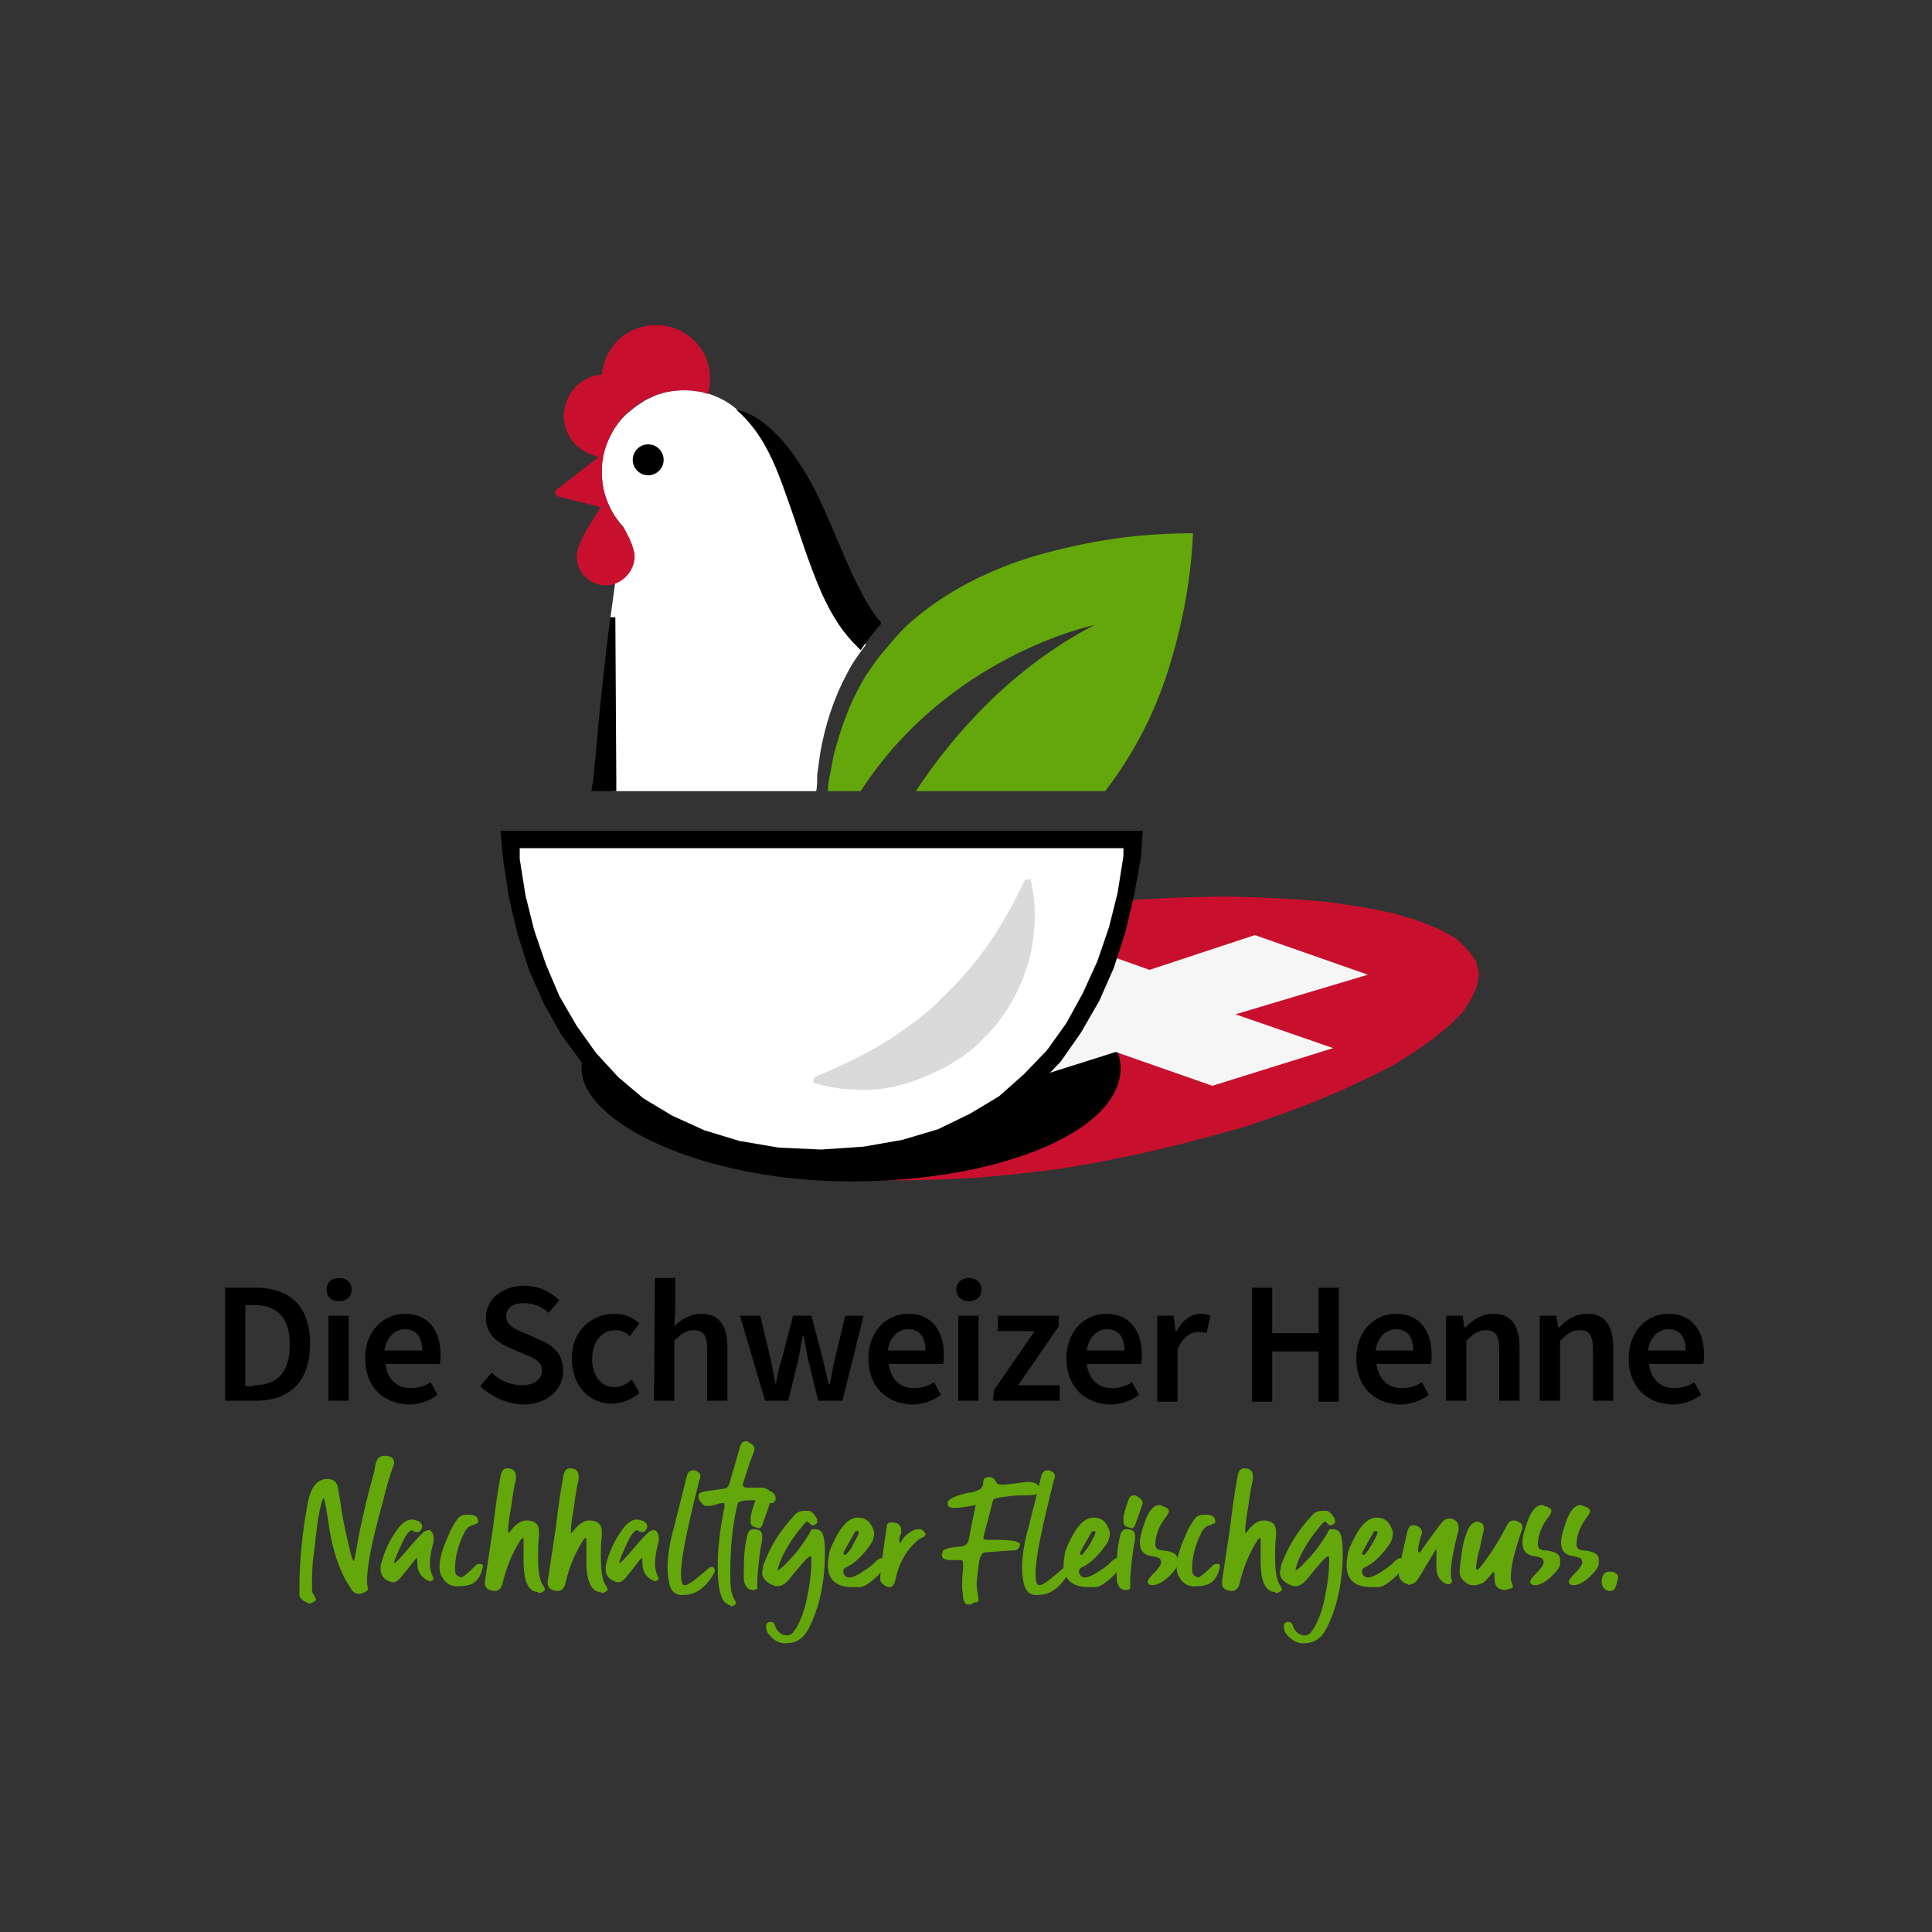 <?xml version="1.0" encoding="UTF-8"?>
<svg xmlns="http://www.w3.org/2000/svg" id="a" viewBox="0 0 200 200">
  <rect x="0" y="0" width="200" height="200" fill="#333333" stroke="none"/>
  <g id="Logos">
    <g id="DE">
      <g>
        <path d="M23.3,133.3h3.1c3.6,0,5.7,1.9,5.7,5.8s-2.1,5.9-5.6,5.9h-3.2v-11.7Zm3,10.1c2.4,0,3.7-1.3,3.7-4.2s-1.4-4.1-3.7-4.1h-.9v8.4h.9v-.1Z"></path>
        <path d="M33.8,133.5c0-.7,.5-1.2,1.3-1.2s1.3,.5,1.3,1.2-.5,1.2-1.3,1.2-1.3-.5-1.3-1.2Zm.2,2.7h2.1v8.8h-2.1v-8.8Z"></path>
        <path d="M37.8,140.6c0-2.9,2-4.6,4.1-4.6,2.4,0,3.7,1.7,3.7,4.2,0,.4,0,.8-.1,1h-5.6c.2,1.6,1.2,2.5,2.6,2.5,.8,0,1.4-.2,2.1-.6l.7,1.3c-.8,.6-1.9,1-3,1-2.6-.1-4.5-1.8-4.5-4.8Zm5.9-.8c0-1.4-.6-2.2-1.8-2.2-1,0-1.9,.8-2.1,2.2h3.9Z"></path>
        <path d="M49.7,143.5l1.2-1.4c.8,.8,2,1.3,3.1,1.3,1.3,0,2.1-.6,2.1-1.5,0-1-.8-1.3-1.8-1.7l-1.6-.7c-1.2-.5-2.4-1.4-2.4-3.1,0-1.9,1.7-3.3,4-3.3,1.4,0,2.7,.6,3.6,1.5l-1.1,1.3c-.7-.6-1.5-1-2.6-1s-1.8,.5-1.8,1.4,.9,1.3,1.9,1.7l1.6,.7c1.4,.6,2.4,1.5,2.4,3.2,0,1.9-1.6,3.5-4.2,3.5-1.7-.1-3.2-.8-4.4-1.9Z"></path>
        <path d="M59.2,140.6c0-2.9,2.1-4.6,4.4-4.6,1.1,0,1.9,.4,2.6,1l-1,1.3c-.5-.4-.9-.6-1.5-.6-1.4,0-2.4,1.2-2.4,3s1,2.9,2.3,2.9c.7,0,1.3-.3,1.8-.8l.8,1.4c-.8,.7-1.9,1.1-2.9,1.1-2.2,0-4.1-1.7-4.1-4.7Z"></path>
        <path d="M67.8,132.3h2.1v3.3l-.1,1.7c.7-.7,1.6-1.3,2.8-1.3,1.9,0,2.7,1.3,2.7,3.5v5.5h-2.1v-5.3c0-1.5-.4-2-1.4-2-.8,0-1.3,.4-2,1.1v6.2h-2.1l.1-12.7h0Z"></path>
        <path d="M76.6,136.2h2.1l1.1,4.6c.2,.9,.3,1.7,.5,2.5h0c.2-.9,.3-1.7,.6-2.5l1.2-4.6h1.9l1.2,4.6c.2,.9,.4,1.7,.6,2.5h.1c.2-.9,.3-1.7,.5-2.5l1.1-4.6h1.9l-2.2,8.8h-2.5l-1-4.1c-.2-.8-.3-1.6-.5-2.6h-.1c-.2,.9-.3,1.8-.5,2.6l-1,4.1h-2.4l-2.6-8.8Z"></path>
        <path d="M89.9,140.6c0-2.9,2-4.6,4.1-4.6,2.4,0,3.7,1.7,3.7,4.2,0,.4,0,.8-.1,1h-5.6c.2,1.6,1.2,2.5,2.6,2.5,.8,0,1.4-.2,2.1-.6l.7,1.3c-.8,.6-1.9,1-3,1-2.6-.1-4.5-1.8-4.5-4.8Zm5.9-.8c0-1.4-.6-2.2-1.8-2.2-1,0-1.9,.8-2.1,2.2h3.9Z"></path>
        <path d="M99,133.5c0-.7,.5-1.2,1.3-1.2s1.3,.5,1.3,1.2-.5,1.2-1.3,1.2-1.3-.5-1.3-1.2Zm.2,2.7h2.1v8.8h-2.1v-8.8Z"></path>
        <path d="M102.9,143.9l4.2-6.1h-3.8v-1.6h6.3v1.1l-4.2,6.1h4.3v1.6h-6.9l.1-1.1h0Z"></path>
        <path d="M110.4,140.6c0-2.9,2-4.6,4.1-4.6,2.4,0,3.7,1.7,3.7,4.2,0,.4,0,.8-.1,1h-5.6c.2,1.6,1.2,2.5,2.6,2.5,.8,0,1.4-.2,2.1-.6l.7,1.3c-.8,.6-1.9,1-3,1-2.6-.1-4.5-1.8-4.5-4.8Zm6-.8c0-1.4-.6-2.2-1.8-2.2-1,0-1.9,.8-2.1,2.2h3.9Z"></path>
        <path d="M119.8,136.2h1.7l.2,1.6h.1c.6-1.2,1.6-1.8,2.5-1.8,.5,0,.7,.1,1,.2l-.4,1.8c-.3-.1-.5-.1-.9-.1-.7,0-1.6,.5-2.1,1.8v5.4h-2.1v-8.9Z"></path>
        <path d="M129.6,133.3h2.1v4.7h4.8v-4.7h2.1v11.8h-2.1v-5.2h-4.8v5.2h-2.1v-11.8Z"></path>
        <path d="M140.4,140.6c0-2.9,2-4.6,4.1-4.6,2.4,0,3.7,1.7,3.7,4.2,0,.4,0,.8-.1,1h-5.6c.2,1.6,1.2,2.5,2.6,2.5,.8,0,1.4-.2,2.1-.6l.7,1.3c-.8,.6-1.9,1-3,1-2.6-.1-4.5-1.8-4.5-4.8Zm5.9-.8c0-1.4-.6-2.2-1.8-2.2-1,0-1.9,.8-2.1,2.2h3.9Z"></path>
        <path d="M149.7,136.2h1.7l.2,1.2h.1c.8-.8,1.7-1.4,2.9-1.4,1.9,0,2.7,1.3,2.7,3.5v5.5h-2.1v-5.3c0-1.5-.4-2-1.4-2-.8,0-1.3,.4-2,1.1v6.2h-2.1v-8.8h0Z"></path>
        <path d="M159.4,136.2h1.7l.2,1.2h.1c.8-.8,1.7-1.4,2.9-1.4,1.9,0,2.7,1.3,2.7,3.5v5.5h-2.1v-5.3c0-1.5-.4-2-1.4-2-.8,0-1.3,.4-2,1.1v6.2h-2.1v-8.8h0Z"></path>
        <path d="M168.6,140.6c0-2.9,2-4.6,4.1-4.6,2.4,0,3.7,1.7,3.7,4.2,0,.4,0,.8-.1,1h-5.6c.2,1.6,1.2,2.5,2.6,2.5,.8,0,1.4-.2,2.1-.6l.7,1.3c-.8,.6-1.9,1-3,1-2.6-.1-4.5-1.8-4.5-4.8Zm5.9-.8c0-1.4-.6-2.2-1.8-2.2-1,0-1.9,.8-2.1,2.2h3.9Z"></path>
      </g>
      <path d="M84.8,88.7c.2,2.1,.5,4.4,1,6.8,9.2,.9,17.6-1.6,24.3-6.8h-25.3Z" fill="#7bba4a"></path>
      <path d="M84.6,80.2l.3-2.2c.5-2.9,1.4-5.7,2.8-8.3,.5-1,1.2-2,1.9-2.9v-1.5c-4.9-5.5-6.3-19.5-13.3-22.9h0c-.9-.8-1.9-1.3-3.1-1.7-.3-.1-.7-.2-1-.2h-.2c-.4-.1-.8-.1-1.2-.1-1.2,0-2.3,.2-3.3,.7-.5,.2-1,.5-1.4,.8-.5,.3-.9,.7-1.3,1-.6,.6-1.1,1.2-1.5,2-.4,.7-.7,1.5-.9,2.3-.1,.5-.1,1.1-.1,1.7,0,2.2,.8,4.1,2.2,5.6h0c.6,1.1,1.1,2.2,1.1,2.9,0,1.3-.8,2.3-1.9,2.8l-.5,3.7,.2,17.1h0v.9h21.1c.1-.6,.1-1.2,.1-1.7Z" fill="#fff"></path>
      <g>
        <g>
          <path d="M62.3,48.9c0-4.7,3.8-8.5,8.5-8.5,.9,0,1.7,.1,2.5,.4,.3-1.2,.3-2.5-.2-3.7-1.2-2.9-4.5-4.2-7.4-3-2,.8-3.2,2.7-3.4,4.7-.5,0-.9,.1-1.3,.3-2.2,.9-3.2,3.5-2.3,5.6,.6,1.4,1.9,2.3,3.3,2.6l-4.4,3.4c-.1,.1-.2,.2-.1,.4,0,.1,.1,.2,.3,.3l4.4,1.1c-.7,1.1-2.5,3.7-2.5,5.1,0,1.7,1.4,3,3,3s3-1.4,3-3c0-.7-.5-1.9-1.1-2.9-1.5-1.7-2.3-3.7-2.3-5.8Z" fill="#c8102e"></path>
          <circle cx="67.1" cy="47.6" r="1.6"></circle>
        </g>
        <path d="M87.6,111.5c3.4-1.4,5.7-2.6,7.8-3.9,1-.7,1.9-1.3,2.8-2s1.7-1.3,2.4-2.1c1.5-1.4,3-3,4.4-4.9,1.5-2,2.8-4.2,4.4-7.5l.6-.1c.3,1.5,.5,3,.4,4.6-.1,1.5-.3,3.1-.8,4.5-.9,2.9-2.6,5.7-4.9,7.8-.5,.6-1.2,1-1.8,1.5-.7,.4-1.3,.9-2,1.2-1.4,.7-2.8,1.3-4.3,1.7-1.5,.4-3,.6-4.6,.5-1.5,0-3.1-.3-4.5-.7l.1-.6Z" fill="#cec8c4"></path>
        <g>
          <g>
            <path d="M104.2,71.3c-3.6,.8-7.6,.4-11.1-1.3-.9-.4-1.7-.9-2.4-1.5-.5,.7-1,1.4-1.4,2.1-1.4,2.4-2.3,5-3,7.7l-.4,2.1-.3,2.1c-.2,1.4-.2,2.8-.3,4.3,0,1.4,.1,2.9,.1,4.3,.1,1.4,.2,2.8,.4,4.3,1.4,0,2.8-.1,4.1-.2,1.4-.2,2.7-.3,4.1-.5l2-.5c.7-.2,1.3-.3,1.9-.5l1.9-.7,.9-.3c.3-.1,.6-.3,.9-.4,4.9-2.2,9.1-5.6,12.4-9.7s5.7-8.9,7.2-13.9c1.3-4.3,2.1-8.8,2.3-13.3-2,0-4,.1-6,.3-2.8,.3-5.6,.8-8.3,1.5-5.4,1.3-10.6,3.7-14.7,7.2-.6,.5-1.2,1.1-1.8,1.8l1.8,1.5c2.8,1.7,6.2,2.8,9.7,3.6Z" fill="none"></path>
            <path d="M91,64.2c-1-1.2-1.7-2.6-2.5-4.2-1.5-3.1-2.7-6.5-4.4-9.8-.9-1.6-1.9-3.2-3.2-4.7-1.3-1.4-2.8-2.7-4.7-3.1,1.4,1.2,2.4,2.6,3.2,4.1,.8,1.5,1.4,3.1,2,4.8,1.2,3.3,2.2,6.8,3.7,10.2,.8,1.7,1.7,3.4,3.2,5l.8,.8c.6-.9,1.3-1.8,2.1-2.7,0-.2-.1-.3-.2-.4Z"></path>
          </g>
          <path d="M123.5,55.2c-2,0-4,.1-6,.3-2.8,.3-5.6,.8-8.3,1.5-5.4,1.3-10.6,3.7-14.7,7.2-.6,.5-1.2,1.1-1.8,1.8-.7,.8-1.4,1.6-2,2.4-.5,.7-1,1.4-1.4,2.1-1.4,2.4-2.3,5-3,7.7l-.4,2.1c-.1,.5-.2,1-.2,1.6h3.4c9.1-14.1,24.2-17.2,24.2-17.2-8.3,4.3-14.4,11-18.5,17.2h19.6c3.1-4,5.4-8.6,6.8-13.4,1.3-4.3,2.1-8.8,2.3-13.3Z" fill="#64a70b"></path>
        </g>
        <path d="M63.8,81.9v-.9l-.1-17.1h-.5c-.4,2.8-.7,5.7-1,8.5s-.5,5.6-.8,8.4v.1c-.1,.3-.1,.7-.2,1h2.6Z"></path>
        <path d="M87.6,111.5c3.4-1.4,5.7-2.6,7.8-3.9,1-.7,1.9-1.3,2.8-2s1.7-1.3,2.4-2.1c1.5-1.4,3-3,4.4-4.9,1.5-2,2.8-4.2,4.4-7.5l.6-.1c.3,1.5,.5,3,.4,4.6-.1,1.5-.3,3.1-.8,4.5-.9,2.9-2.6,5.7-4.9,7.8-.5,.6-1.2,1-1.8,1.5-.7,.4-1.3,.9-2,1.2-1.4,.7-2.8,1.3-4.3,1.7-1.5,.4-3,.6-4.6,.5-1.5,0-3.1-.3-4.5-.7l.1-.6Z" fill="#cec8c4"></path>
        <g>
          <polygon points="122.3 92.9 118.1 93.1 113.8 93.5 109.5 93.9 105.1 94.5 100.7 95.1 96.5 95.9 92.3 96.7 88.2 97.6 84.2 98.6 80.5 99.7 76.9 100.8 73.7 101.9 70.7 103.1 68.1 104.4 65.8 105.6 63.9 106.9 62.4 108.3 61.3 109.6 60.8 110.9 60.8 112.3 61.4 113.6 62.5 114.9 64.3 116.2 66.8 117.5 69.9 118.7 73.5 119.8 77.2 120.7 81.1 121.4 85 121.9 89.1 122.1 93.2 122.2 97.3 122.1 101.4 121.9 105.6 121.5 109.7 121 113.8 120.3 117.7 119.5 121.6 118.6 125.4 117.6 129 116.6 132.5 115.4 135.7 114.2 138.8 112.9 141.6 111.6 144.2 110.3 146.4 108.9 148.4 107.5 150.1 106.1 151.4 104.8 152.3 103.4 152.9 102.1 153.1 100.8 152.8 99.5 152 98.4 150.8 97.2 149 96.2 146.8 95.3 144.1 94.5 141 93.9 137.7 93.4 134.2 93.1 130.4 92.9 126.5 92.8 122.3 92.9" fill="#c8102e"></polygon>
          <path d="M116,110.6c0,6.5-12.5,11.7-27.9,11.7s-27.9-6.1-27.9-11.7c0-6.5,12.5-11.7,27.9-11.7s27.9,5.2,27.9,11.7"></path>
          <polygon points="138 108.5 127.9 105 141.6 100.9 129.9 96.8 119 100.4 108.3 96.6 92.6 101.2 103.3 105 90.8 108.8 102.5 113 115.5 108.9 125.5 112.4 138 108.5" fill="#f6f6f6"></polygon>
        </g>
        <g>
          <polygon points="118.3 86 51.8 86 52.1 89.1 52.7 93 53.6 96.8 54.8 100.5 56.3 103.9 58.1 107.1 60.3 110.1 62.8 112.8 65.6 115.1 68.7 117.1 72.2 118.7 76.1 119.9 80.4 120.6 85 120.8 89.6 120.5 93.9 119.8 97.8 118.6 101.3 116.9 104.4 114.9 107.3 112.5 109.8 109.9 111.9 106.9 113.8 103.6 115.3 100.2 116.5 96.5 117.4 92.7 118.1 88.8 118.3 86"></polygon>
          <polyline points="116.3 87.8 116.3 88.6 115.7 92.4 114.8 96 113.6 99.5 112.1 102.8 110.4 105.9 108.4 108.7 106 111.2 103.4 113.5 100.4 115.3 97.1 116.9 93.4 118 89.4 118.7 85 119 80.6 118.8 76.5 118.1 72.9 117 69.6 115.5 66.6 113.7 64 111.5 61.7 109 59.7 106.2 57.9 103.1 56.5 99.8 55.3 96.3 54.4 92.7 53.8 88.9 53.8 87.8 116.3 87.8" fill="#fff"></polyline>
        </g>
        <path d="M84.3,111.5c3.4-1.4,5.7-2.6,7.8-3.9,1-.7,1.9-1.3,2.8-2s1.7-1.3,2.4-2.1c1.5-1.4,3-3,4.4-4.9,1.5-2,2.8-4.2,4.4-7.5l.6-.1c.3,1.5,.5,3,.4,4.6-.1,1.5-.3,3.1-.8,4.5-.9,2.9-2.6,5.7-4.9,7.8-.5,.6-1.2,1-1.8,1.5-.7,.4-1.3,.9-2,1.2-1.4,.7-2.8,1.3-4.3,1.7-1.5,.4-3,.6-4.6,.5-1.5,0-3.1-.3-4.5-.7l.1-.6Z" fill="#dadada"></path>
      </g>
      <g>
        <path d="M32.1,166c-.1,0-.2,0-.3-.1-.5-.2-.8-.5-.8-.8v-.8c0-2.8,.3-5.6,.8-8.4,.3-1.9,1-2.8,2.1-2.8,.6,0,1,.3,1.1,1l.3,1.8c.2,1.6,.6,3.2,1,4.9,.1,.5,.3,.8,.3,.8,.1,0,.1-.3,.2-.7,.4-2.4,1-5.2,1.9-8.4l.1-.5c.1-.9,.4-1.3,1-1.3s.9,.2,1,.6c0,.2,0,.3-.1,.5-.3,.8-.7,2.1-1.1,3.8-1.1,3.9-1.6,6.5-1.6,8,0,.3,0,.5,.1,.8,0,.2-.1,.3-.3,.4-.2,.1-.4,.2-.6,.2-.4,0-.7-.2-.9-.6-1.1-1.6-1.8-3.7-2.2-6.1-.3-2.1-.5-3.2-.6-3.2,0,0-.1,.1-.2,.4-.2,.7-.5,2.2-.7,4.5-.3,1.9-.3,3-.3,3.8v.8c0,.2,.1,.4,.2,.5,0,.1,.1,.2,.2,.4,0,.1,0,.2-.2,.3-.1,.1-.2,.1-.4,.2h0Z" fill="#64a70b"></path>
        <path d="M44.5,163.7c-.8-.3-1.3-.9-1.3-1.9,0-.4,0-.5-.1-.5,0,0-.3,.3-.8,1-.3,.4-.6,.7-.8,1-.3,.3-.5,.5-.8,.5-.2,0-.4-.1-.6-.2-.4-.2-.7-.6-.7-1.1v-.4c.3-1.3,.9-2.7,1.9-4,.4-.5,.9-.8,1.3-.8,.3,0,.5,.1,.8,.2,.2,.2,.3,.3,.3,.5,0,.1,0,.2-.1,.3-.1,.2-.2,.3-.4,.3-.1,0-.3,0-.4-.1-.1-.1-.2-.1-.2-.1-.1,0-.1,.1-.3,.2-.5,.6-.9,1.6-1.4,2.8-.1,.2-.1,.3-.1,.3v.1c.2,0,.6-.5,1.4-1.4,1-1.2,1.6-1.8,1.8-1.9,.1,0,.2-.1,.3-.1h.2c.3,.2,.4,.5,.4,.9,0,.2,0,.4-.1,.6-.2,.8-.3,1.5-.3,2,0,.4,.1,.9,.3,1.3,0,.1,.1,.2,.1,.2,0,.1-.1,.2-.4,.3q.1,.1,0,0Z" fill="#64a70b"></path>
        <path d="M45.8,163.3c-.2-.3-.3-.6-.3-1.1,0-.8,.3-1.9,.9-3.2,.3-.8,.7-1.4,1-1.8,.2-.3,.6-.4,1-.4,.8,0,1.1,.2,1.1,.7,0,.1,0,.2-.1,.2s-.2,.1-.5,.2c-.4,.1-.7,.4-.9,.9-.6,1.2-.9,2.4-.9,3.7,0,.3,.1,.6,.4,.7,.1,0,.1,.1,.2,.1,.2,0,.7-.4,1.5-1.2,.1-.1,.2-.2,.4-.2h.2c.1,0,.2,.1,.2,.2-.1,.5-.2,.9-.5,1.3-.4,.6-1.1,.8-1.9,.8-.8,.1-1.4-.2-1.8-.9Z" fill="#64a70b"></path>
        <path d="M55.7,164.8c-1,0-1.5-1.1-1.5-3.2v-2.2q0-.2-.1-.2l-.2,.2c-.9,1.4-1.5,2.9-1.9,4.6-.1,.4-.3,.6-.7,.7-.7,0-1.1-.3-1.1-.8v-.2c.2-1.3,.4-2.7,.6-4s.3-2,.3-2.1c.2-1.6,.4-3.1,.7-4.7,.1-.6,.3-.9,.7-.9,.6,0,.9,.3,.9,.8v.4c-.1,.3-.3,1.3-.5,2.9-.2,1.1-.3,1.9-.3,2.3v.3s.2-.1,.4-.4c.5-.6,1-.9,1.5-.9,.9,0,1.3,.4,1.3,1.2v.4c-.1,.7-.1,1.4-.1,2.1,0,1.3,.1,2.4,.5,3,0,0,0,.1,.1,.1,0,.1,.1,.2,.1,.3s0,.1-.1,.2c-.1,.1-.3,.2-.5,.2h-.1v-.1Z" fill="#64a70b"></path>
        <path d="M62.2,164.8c-1,0-1.5-1.1-1.5-3.2v-2.2q0-.2-.1-.2l-.2,.2c-.9,1.4-1.5,2.9-1.9,4.6-.1,.4-.3,.6-.7,.7-.7,0-1.1-.3-1.1-.8v-.2c.2-1.3,.4-2.7,.6-4s.3-2,.3-2.1c.2-1.6,.4-3.1,.7-4.7,.1-.6,.3-.9,.7-.9,.6,0,.9,.3,.9,.8v.4c-.1,.3-.3,1.3-.5,2.9-.2,1.1-.3,1.9-.3,2.3v.3s.2-.1,.4-.4c.5-.6,1-.9,1.5-.9,.9,0,1.3,.4,1.3,1.2v.4c-.1,.7-.1,1.4-.1,2.1,0,1.3,.1,2.4,.5,3,0,0,0,.1,.1,.1,0,.1,.1,.2,.1,.3s0,.1-.1,.2c-.1,.1-.3,.2-.5,.2h-.1v-.1Z" fill="#64a70b"></path>
        <path d="M67.8,163.7c-.8-.3-1.3-.9-1.3-1.9,0-.4,0-.5-.1-.5,0,0-.3,.3-.8,1-.3,.4-.6,.7-.8,1-.3,.3-.5,.5-.8,.5-.2,0-.4-.1-.6-.2-.4-.2-.7-.6-.7-1.1v-.4c.3-1.3,.9-2.7,1.9-4,.4-.5,.9-.8,1.3-.8,.3,0,.5,.1,.8,.2,.2,.2,.3,.3,.3,.5,0,.1,0,.2-.1,.3-.1,.2-.2,.3-.4,.3-.1,0-.3,0-.4-.1s-.2-.1-.2-.1c-.1,0-.1,.1-.3,.2-.5,.6-.9,1.6-1.4,2.8-.1,.2-.1,.3-.1,.3v.1c.2,0,.6-.5,1.4-1.4,1-1.2,1.6-1.8,1.8-1.9,.1,0,.2-.1,.3-.1h.2c.3,.2,.4,.5,.4,.9,0,.2,0,.4-.1,.6-.2,.8-.3,1.5-.3,2,0,.4,.1,.9,.3,1.3,0,.1,.1,.2,.1,.2,0,.1-.1,.2-.4,.3,.1,.1,0,.1,0,0Z" fill="#64a70b"></path>
        <path d="M69.3,164c-.1-.5-.2-1-.2-1.7,0-1.1,.2-2.6,.7-4.3l1.3-5.2c.1-.4,.3-.6,.7-.6,.1,0,.2,0,.3,.1,.3,.1,.4,.3,.4,.5,0,.1,0,.3-.1,.4-1.2,4.8-1.9,8-1.9,9.7,0,.8,.1,1.2,.4,1.2,.4,0,1.1-.6,2.4-1.7h0c.1-.1,.2-.2,.4-.2q.1,0,.2,.1t.1,.2c0,.1,0,.2-.1,.4-.9,1.5-1.9,2.2-3.1,2.2-.8,.1-1.3-.3-1.5-1.1Z" fill="#64a70b"></path>
        <path d="M75.6,166.2c-.5-.2-.8-.5-.9-.9-.3-.7-.4-1.8-.4-3.2,0-1.7,.2-3.7,.7-6.1v-.3q0-.1-.1-.1c-.2,0-.4,0-.6,.1-.3,.1-.7,.2-1.2,.2-.2,0-.4-.2-.7-.6-.1-.2-.1-.3-.1-.4,0-.3,.2-.4,.6-.5l2.1-.3c.2,0,.4-.2,.5-.5l1.1-3.8c.1-.4,.3-.6,.6-.6,.1,0,.2,0,.3,.1,.4,.2,.6,.4,.6,.7,0,.1,0,.2-.1,.4-.2,.5-.5,1.3-.8,2.3-.2,.6-.3,.9-.3,1,0,.2,.2,.3,.4,.3h1.6c.3,0,.6,.2,.9,.4,.4,.2,.5,.5,.5,.7,0,.1,0,.2-.1,.3-.1,.2-.2,.2-.3,.2s-.3,0-.4-.1c-.3-.1-.7-.2-1.4-.2-1.1,0-1.6,.1-1.7,.3,0,.1-.1,.2-.1,.3-.5,2.2-.7,4.5-.7,6.8,0,.8,0,1.5,.1,2,.1,.4,.2,.7,.4,1,0,.1,.1,.1,.1,.2s0,.1-.1,.2c-.1,.1-.3,.2-.5,.2,.1-.1,0-.1,0-.1Z" fill="#64a70b"></path>
        <path d="M77.9,164.6c-.5,0-.8-.4-.9-1.1v-1.1c0-1.3,.1-2.5,.4-3.6,.1-.3,.3-.5,.6-.5,.6,0,.9,.2,.9,.7v.4c-.3,1.4-.4,2.7-.5,4.1v.9c0,.1-.2,.2-.5,.2h0Zm.3-6.5c-.3-.1-.5-.2-.5-.6v-.3c0-.4,.2-1,.5-1.9l.1-.2c.1-.2,.2-.3,.5-.3,.1,0,.2,0,.3,.1,.4,.2,.5,.4,.6,.6,0,.2-.3,1-.8,2.4-.1,.2-.2,.3-.4,.3l-.3-.1Z" fill="#64a70b"></path>
        <path d="M79.6,169.2c-.2-.2-.3-.5-.3-.8,0-.4,.2-.5,.5-.5,.2,0,.3,.1,.4,.3,.2,.7,.7,1.1,1.3,1.1,.2,0,.4-.1,.6-.3,.1-.2,.3-.4,.4-.6,.6-1.1,.9-2.2,1.1-3.3,.3-1.4,.4-2.7,.4-3.8,0-.1-.1-.2-.1-.2,0,0-.1,0-.2,.1-.1,0-.8,.8-2.1,2.4-.4,.4-.7,.6-1.1,.6-.3,0-.5-.1-.9-.3-.4-.3-.7-.6-.7-1.1,0-.2,.1-.4,.1-.7,.7-2,1.8-3.7,3.2-5.2,.3-.4,.7-.5,1.1-.5h.4c.2,0,.5,.2,.8,.7,.1,.1,.1,.3,.1,.4s0,.2-.2,.3c-.1,.1-.2,.1-.3,.1s-.2-.1-.3-.2l-.2-.2c-.1,0-.2,.1-.3,.2-.5,.6-1.1,1.3-1.7,2.3s-1,1.9-1.1,2.6c.3-.2,.7-.5,1.2-1.1,.5-.5,1-1.1,1.4-1.7,.4-.6,.7-1,.8-1.3,.1-.2,.2-.2,.4-.2,.5,0,.8,.2,.9,.6,.1,.3,.2,.9,.2,1.8,0,3.1-.6,5.8-1.7,7.9-.5,1-1.3,1.5-2.2,1.5-.7,.1-1.3-.2-1.9-.9Z" fill="#64a70b"></path>
        <path d="M85.7,162c0-.1,0-.4,.1-.9,0-.5,.3-1.1,.7-1.9,.7-1.4,1.5-2.1,2.3-2.1,.7,0,1.2,.3,1.5,1,.1,.2,.2,.4,.2,.6,0,.3-.1,.6-.2,.9-.9,1.4-1.8,2.2-2.6,2.6-.3,.1-.4,.3-.4,.4v.2c.1,.3,.3,.5,.6,.5,.4,0,1-.3,1.7-.8,.5-.3,.8-.6,1-.8,.3-.3,.5-.4,.6-.4s.1,0,.2,.1,.2,.2,.2,.4-.1,.4-.3,.8c-.2,.3-.6,.7-1.1,1.1-.5,.4-.9,.6-1.3,.6h-.6c-1.8,0-2.6-.8-2.6-2.3Zm2.6-2.1c.4-.7,.6-1.1,.6-1.3q0-.1-.2-.1t-.2,.1c-.8,1.4-1.2,2.1-1.2,2.2s.1,.1,.2,.2c.3-.3,.6-.6,.8-1.1Z" fill="#64a70b"></path>
        <path d="M91.3,163.9c-.1-.1-.2-.3-.2-.5,.2-2.2,.5-4,.7-5.4,0-.3,.2-.4,.5-.4,.7,0,1,.3,1,.9,0,.1,0,.3-.1,.4-.1,.2-.1,.4-.1,.6s0,.2,.1,.2c0,0,.1,0,.1-.1,.2-.5,.7-.9,1.3-1.2,.2-.1,.4-.1,.6-.1s.3,.1,.5,.3c.1,.1,.1,.2,.1,.2,0,.1-.1,.3-.4,.4-.1,0-.1,.1-.2,.1-1.3,1-2.1,2.4-2.5,4.2-.1,.5-.3,.8-.6,.8s-.6-.2-.8-.4Z" fill="#64a70b"></path>
        <path d="M100.2,166.1c-.3,0-.4-.3-.5-.7,0-.4-.1-.8-.1-1,0-.7,0-1.4,.1-2v-.5c0-.3-.1-.4-.2-.4h-1.1c-.6,0-.9-.2-.9-.5,0,0,0-.1,.1-.4,0-.2,.6-.4,1.7-.5,.2,0,.4,0,.5-.1,.3-.1,.4-.3,.5-.7,.4-2.2,.7-3.3,.7-3.5-1,.2-1.7,.3-2.2,.3-.4,0-.6-.1-.7-.3v-.2c0-.4,.8-.8,2.3-1.1,.4,0,.7-.2,1-.3,.3-.2,.4-.5,.4-.9,0-.2,.2-.4,.6-.4,.3,0,.6,.2,.7,.5,.1,.2,.3,.3,.6,.3s1.2-.1,2.7-.3c.4,0,.8,.1,1,.3,.1,.1,.2,.2,.2,.4,0,.1,0,.2-.1,.4s-.5,.3-1.3,.3c-.6,0-1.2,0-1.8,.1-1,.1-1.5,.2-1.6,.4-.6,2.4-1,3.7-1,3.9,0,.1,.1,.2,.4,.2h1c1.6,0,2.4,.2,2.4,.5-.1,.4-.3,.6-.6,.6-.6,0-1.6,.1-3,.2-.4,0-.6,.5-.7,1.4s-.2,1.6-.2,1.9,.1,.9,.2,1.5v.1c0,.2-.1,.3-.5,.3-.2,.2-.3,.2-.6,.2Z" fill="#64a70b"></path>
        <path d="M106,164c-.1-.5-.2-1-.2-1.7,0-1.1,.2-2.6,.7-4.3l1.3-5.2c.1-.4,.3-.6,.7-.6,.1,0,.2,0,.3,.1,.3,.1,.4,.3,.4,.5,0,.1,0,.3-.1,.4-1.2,4.8-1.9,8-1.9,9.7,0,.8,.1,1.2,.4,1.2,.4,0,1.1-.6,2.4-1.7h0c.1-.1,.2-.2,.4-.2q.1,0,.2,.1t.1,.2c0,.1,0,.2-.1,.4-.9,1.5-1.9,2.2-3.1,2.2-.8,.1-1.3-.3-1.5-1.1Z" fill="#64a70b"></path>
        <path d="M110.1,162c0-.1,0-.4,.1-.9,0-.5,.3-1.1,.7-1.9,.7-1.4,1.5-2.1,2.3-2.1,.7,0,1.2,.3,1.5,1,.1,.2,.2,.4,.2,.6,0,.3-.1,.6-.2,.9-.9,1.4-1.8,2.2-2.6,2.6-.3,.1-.4,.3-.4,.4v.2c.1,.3,.3,.5,.6,.5,.4,0,1-.3,1.7-.8,.5-.3,.8-.6,1-.8,.3-.3,.5-.4,.6-.4s.1,0,.2,.1,.2,.2,.2,.4-.1,.4-.3,.8c-.2,.3-.6,.7-1.1,1.1-.5,.4-.9,.6-1.3,.6h-.6c-1.7,0-2.6-.8-2.6-2.3Zm2.7-2.1c.4-.7,.6-1.1,.6-1.3q0-.1-.2-.1t-.2,.1c-.8,1.4-1.2,2.1-1.2,2.2s.1,.1,.2,.2c.2-.3,.5-.6,.8-1.1Z" fill="#64a70b"></path>
        <path d="M116.5,164.6c-.5,0-.8-.4-.9-1.1v-1.1c0-1.3,.1-2.5,.4-3.6,.1-.3,.3-.5,.6-.5,.6,0,.9,.2,.9,.7v.4c-.3,1.4-.4,2.7-.5,4.1v.9c0,.1-.2,.2-.5,.2h0Zm.3-6.5c-.3-.1-.5-.2-.5-.6v-.3c0-.4,.2-1,.5-1.9l.1-.2c.1-.2,.2-.3,.5-.3,.1,0,.2,0,.3,.1,.4,.2,.5,.4,.6,.6,0,.2-.3,1-.8,2.4-.1,.2-.2,.3-.4,.3l-.3-.1Z" fill="#64a70b"></path>
        <path d="M118.8,163.7c0-.1,.2-.4,.6-.8,.5-.5,.8-.9,.8-1.2,0,0,0-.1-.1-.3,0-.1-.3-.2-.8-.3-.9-.1-1.3-.6-1.3-1.4,0-.4,.1-1,.4-1.8,.4-1.4,1-2.1,1.6-2.1,.1,0,.2,0,.3,.1,.4,.1,.7,.3,.7,.5s-.1,.3-.2,.5c-.8,1-1.2,2-1.2,3,0,.4,.3,.6,.8,.6,1,.1,1.5,.4,1.5,.9v.5c0,.3-.3,.7-.8,1.2-.6,.6-1.1,.9-1.7,1-.4,0-.6-.1-.6-.4Z" fill="#64a70b"></path>
        <path d="M122.1,163.3c-.2-.3-.3-.6-.3-1.1,0-.8,.3-1.9,.9-3.2,.3-.8,.7-1.4,1-1.8,.2-.3,.6-.4,1-.4,.8,0,1.1,.2,1.1,.7,0,.1,0,.2-.1,.2s-.2,.1-.5,.2c-.4,.1-.7,.4-.9,.9-.6,1.2-.9,2.4-.9,3.7,0,.3,.1,.6,.4,.7,.1,0,.1,.1,.2,.1,.2,0,.7-.4,1.5-1.2,.1-.1,.2-.2,.4-.2h.2c.1,0,.2,.1,.2,.2-.1,.5-.2,.9-.5,1.3-.4,.6-1.1,.8-1.9,.8-.8,.1-1.4-.2-1.8-.9Z" fill="#64a70b"></path>
        <path d="M132,164.8c-1,0-1.5-1.1-1.5-3.2v-2.2q0-.2-.1-.2l-.2,.2c-.9,1.4-1.5,2.9-1.9,4.6-.1,.4-.3,.6-.7,.7-.7,0-1.1-.3-1.1-.8v-.2c.2-1.3,.4-2.7,.6-4s.3-2,.3-2.1c.2-1.6,.4-3.1,.7-4.7,.1-.6,.3-.9,.7-.9,.6,0,.9,.3,.9,.8v.4c-.1,.3-.3,1.3-.5,2.9-.2,1.1-.3,1.9-.3,2.3v.3s.2-.1,.4-.4c.5-.6,1-.9,1.5-.9,.9,0,1.3,.4,1.3,1.2v.4c-.1,.7-.1,1.4-.1,2.1,0,1.3,.1,2.4,.5,3,0,0,0,.1,.1,.1,0,.1,.1,.2,.1,.3s0,.1-.1,.2c-.1,.1-.3,.2-.5,.2h-.1v-.1Z" fill="#64a70b"></path>
        <path d="M133.2,169.2c-.2-.2-.3-.5-.3-.8,0-.4,.2-.5,.5-.5,.2,0,.3,.1,.4,.3,.2,.7,.7,1.1,1.3,1.1,.2,0,.4-.1,.6-.3,.1-.2,.3-.4,.4-.6,.6-1.1,.9-2.2,1.1-3.3,.3-1.4,.4-2.7,.4-3.8,0-.1-.1-.2-.1-.2,0,0-.1,0-.2,.1-.1,0-.8,.8-2.1,2.4-.4,.4-.7,.6-1.1,.6-.3,0-.5-.1-.9-.3-.4-.3-.7-.6-.7-1.1,0-.2,.1-.4,.1-.7,.7-2,1.8-3.7,3.2-5.2,.3-.4,.7-.5,1.1-.5h.4c.2,0,.5,.2,.8,.7,.1,.1,.1,.3,.1,.4s0,.2-.2,.3c-.1,.1-.2,.1-.3,.1s-.2-.1-.3-.2l-.2-.2c-.1,0-.2,.1-.3,.2-.5,.6-1.1,1.3-1.7,2.3-.6,1-1,1.9-1.1,2.6,.3-.2,.7-.5,1.2-1.1,.5-.5,1-1.1,1.4-1.7,.4-.6,.7-1,.8-1.3,.1-.2,.2-.2,.4-.2,.5,0,.8,.2,.9,.6,.1,.3,.2,.9,.2,1.8,0,3.1-.6,5.8-1.7,7.9-.5,1-1.3,1.5-2.2,1.5-.6,.1-1.3-.2-1.9-.9Z" fill="#64a70b"></path>
        <path d="M139.4,162c0-.1,0-.4,.1-.9,0-.5,.3-1.1,.7-1.9,.7-1.4,1.5-2.1,2.3-2.1,.7,0,1.2,.3,1.5,1,.1,.2,.2,.4,.2,.6,0,.3-.1,.6-.2,.9-.9,1.4-1.8,2.2-2.6,2.6-.3,.1-.4,.3-.4,.4v.2c.1,.3,.3,.5,.6,.5,.4,0,1-.3,1.7-.8,.5-.3,.8-.6,1-.8,.3-.3,.5-.4,.6-.4s.1,0,.2,.1c.1,.1,.2,.2,.2,.4s-.1,.4-.3,.8c-.2,.3-.6,.7-1.1,1.1-.5,.4-.9,.6-1.3,.6h-.6c-1.8,0-2.6-.8-2.6-2.3Zm2.6-2.1c.4-.7,.6-1.1,.6-1.3q0-.1-.2-.1t-.2,.1c-.8,1.4-1.2,2.1-1.2,2.2s.1,.1,.2,.2c.3-.3,.5-.6,.8-1.1Z" fill="#64a70b"></path>
        <path d="M145.7,164c-.6-.2-.9-.6-.9-1.1v-.4c.3-1.4,.6-2.7,.9-4,.1-.4,.3-.6,.5-.6h.3c.4,.1,.7,.4,.7,.7,0,.1,0,.2-.1,.4-.2,.7-.3,1.2-.3,1.5,0,.1,0,.2,.1,.2s.2-.1,.3-.3c.7-1,1.3-1.8,1.9-2.6,.3-.4,.6-.6,.9-.6,.2,0,.3,0,.5,.1,.4,.2,.5,.5,.5,1,0,.1,0,.2-.1,.4-.5,2-.7,3.3-.7,3.9,0,.5,0,.9,.1,.9v.2q0,.1-.1,.2c-.1,.1-.2,.1-.3,.1-.2,0-.4-.1-.6-.3-.4-.3-.6-.8-.6-1.4v-2l-1.8,3c-.3,.5-.6,.7-.9,.7-.1,.1-.2,.1-.3,0Z" fill="#64a70b"></path>
        <path d="M155.8,164.6c-.3,0-.5-.1-.7-.2-.3-.2-.4-.6-.4-1.3,0-.2,0-.3-.1-.4-.4,.5-.6,.7-.7,.8-.3,.4-.7,.5-1.1,.6h-.4c-.2,0-.5-.1-.8-.4-.3-.2-.5-.6-.5-1s.1-1,.2-1.8c.1-.9,.3-1.7,.6-2.4,.2-.6,.6-.9,1-1,.5,.1,.7,.3,.7,.6v.3c-.1,.3-.2,.9-.4,1.8-.3,1.1-.4,1.8-.4,2.1,0,.1,0,.2,.1,.2,.2,0,.7-.7,1.6-2,.7-1.1,1.2-2,1.5-2.6,.1-.3,.4-.5,.7-.5,.1,0,.3,0,.4,.1,.3,.1,.5,.3,.5,.6,0,.1,0,.3-.1,.4-.7,2.1-1.1,3.6-1.1,4.7,0,.3,0,.5,.1,.6,0,.1,.1,.2,.1,.4v.1c0,.1-.1,.1-.4,.2l-.4,.1h0Z" fill="#64a70b"></path>
        <path d="M158.4,163.7c0-.1,.2-.4,.6-.8,.5-.5,.8-.9,.8-1.2,0,0,0-.1-.1-.3,0-.1-.3-.2-.8-.3-.9-.1-1.3-.6-1.3-1.4,0-.4,.1-1,.4-1.8,.4-1.4,1-2.1,1.6-2.1,.1,0,.2,0,.3,.1,.4,.1,.7,.3,.7,.5s-.1,.3-.2,.5c-.8,1-1.2,2-1.2,3,0,.4,.3,.6,.8,.6,1,.1,1.5,.4,1.5,.9v.5c0,.3-.3,.7-.8,1.2-.6,.6-1.1,.9-1.7,1-.4,0-.6-.1-.6-.4Z" fill="#64a70b"></path>
        <path d="M162.4,163.7c0-.1,.2-.4,.6-.8,.5-.5,.8-.9,.8-1.2,0,0,0-.1-.1-.3,0-.1-.3-.2-.8-.3-.9-.1-1.3-.6-1.3-1.4,0-.4,.1-1,.4-1.8,.4-1.4,1-2.1,1.6-2.1,.1,0,.2,0,.3,.1,.4,.1,.7,.3,.7,.5s-.1,.3-.2,.5c-.8,1-1.2,2-1.2,3,0,.4,.3,.6,.8,.6,1,.1,1.5,.4,1.5,.9v.5c0,.3-.3,.7-.8,1.2-.6,.6-1.1,.9-1.7,1-.4,0-.6-.1-.6-.4Z" fill="#64a70b"></path>
        <path d="M165.8,163.7c0-.6,.3-1,.8-1,.3,0,.5,0,.7,.2,.2,.1,.2,.2,.2,.4,0,.1,0,.2-.1,.4,0,.2-.1,.4-.2,.7-.1,.2-.3,.3-.6,.3-.5-.1-.8-.4-.8-1Z" fill="#64a70b"></path>
      </g>
    </g>
  </g>
</svg>
